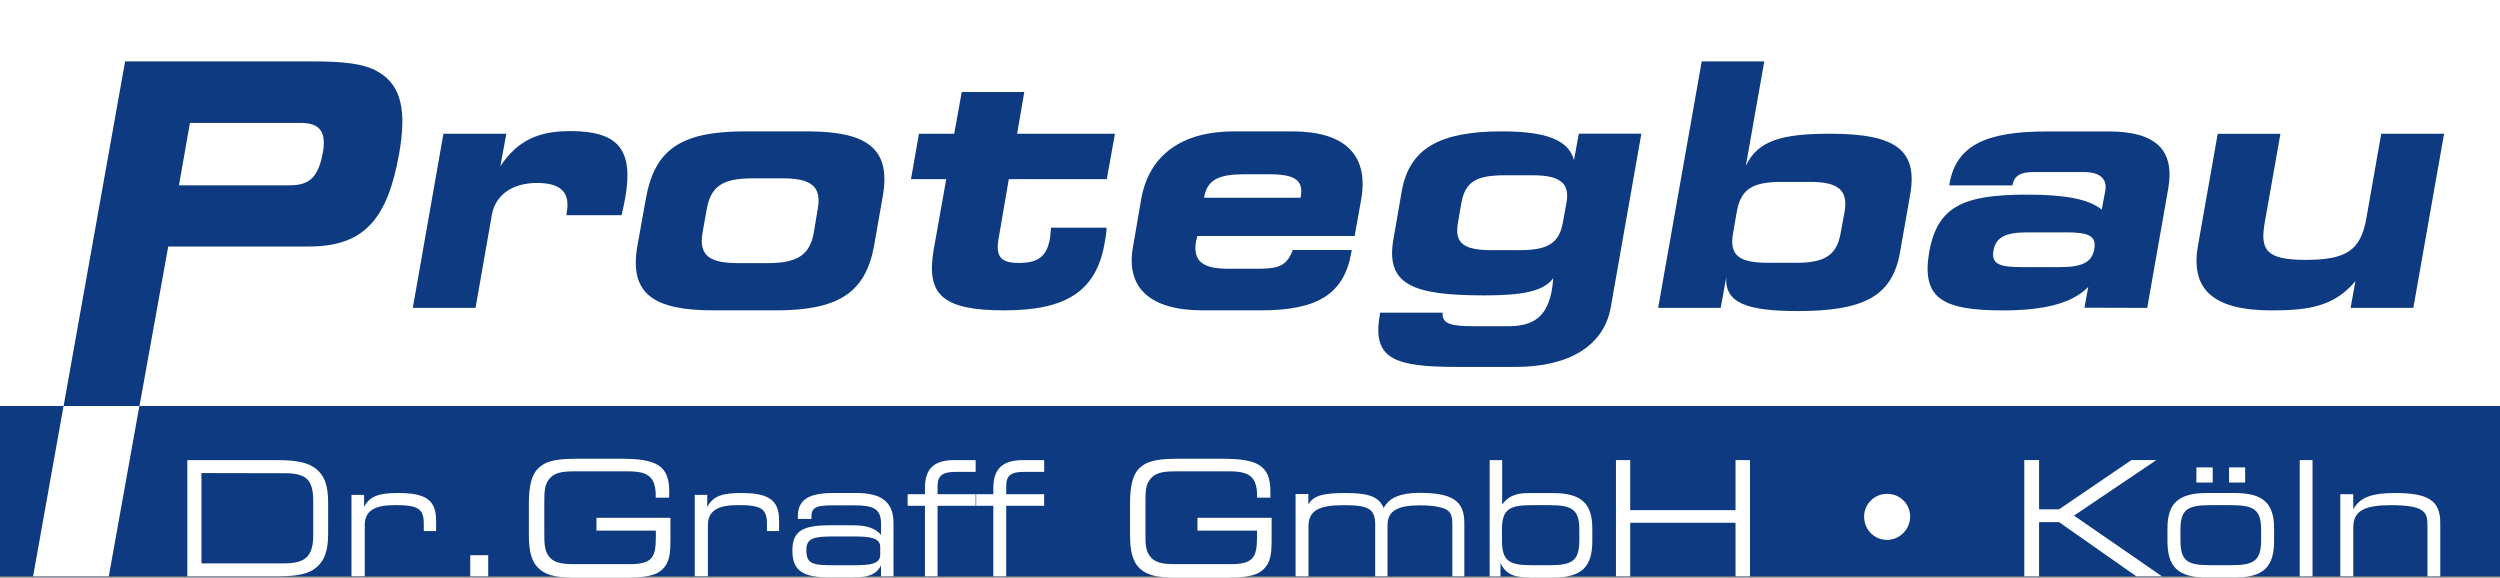 <?xml version="1.0" encoding="UTF-8"?>
<svg id="Ebene_1" data-name="Ebene 1" xmlns="http://www.w3.org/2000/svg" viewBox="0 0 426.05 98.45">
  <rect x="0" y="0" width="426.05" height="98.45" fill="#808080" stroke="none"/>
  <defs>
    <style>
      .cls-1, .cls-2 {
        fill: #fff;
      }

      .cls-1, .cls-3 {
        fill-rule: evenodd;
      }

      .cls-4, .cls-3 {
        fill: #0e3a81;
      }
    </style>
  </defs>
  <rect class="cls-2" width="426.05" height="69.19"/>
  <rect class="cls-4" y="69.19" width="426.05" height="29.03"/>
  <path class="cls-3" d="M51.25,20.95h-18.88l-1.87,10.63h18.91c3.57,0,4.9-1.64,5.64-5.75.54-3.32-.51-4.88-3.8-4.88ZM53.52,10.46c4.96.03,8.47.34,10.89,1.76,4.08,2.35,4.88,6.75,3.6,14.03-2.01,11.28-6.1,15.76-15.39,15.76h-23.95l-4.9,27.18h-12.93L21.32,10.46h32.2Z"/>
  <polygon class="cls-1" points="23.75 69.19 18.54 98.22 5.64 98.22 10.83 69.19 23.75 69.19"/>
  <path class="cls-3" d="M85.27,28.32c2.95-4.39,6.49-5.98,11.9-5.98,8.22,0,10.83,3.15,9.38,11.42-.17.93-.4,1.9-.62,2.92h-9.41l.06-.45c.62-3.43-.99-5.05-5.05-5.05-4.25,0-7.11,2.07-7.71,5.44l-2.78,15.85h-10.69l5.22-29.68h10.72l-1.02,5.53Z"/>
  <path class="cls-3" d="M125.8,44.84h5.02c4.88,0,7.2-1.25,7.88-5.27l.65-3.91c.71-3.86-1.05-5.27-5.98-5.27h-4.99c-5.22,0-7.26,1.27-7.97,5.44l-.68,3.8c-.68,3.91,1.16,5.21,6.07,5.21ZM121.58,52.89c-10.23,0-14.37-2.83-12.96-10.97l1.45-8.05c1.47-8.3,5.84-11.48,16.84-11.48h10.74c10.49,0,14.2,3.2,12.78,11.11l-1.45,8.28c-1.47,8.33-6.41,11.11-16.75,11.11h-10.66Z"/>
  <path class="cls-3" d="M161.26,30.53h-6.01l1.36-7.74h6.01l1.28-7.11h10.66l-1.22,7.11h16.67l-1.39,7.74h-16.7l-1.73,10.09c-.54,3.03.28,4.19,3.4,4.19,3.37,0,4.79-1.08,5.36-4.22.06-.54.11-1.1.17-1.79h9.47c-.03.94-.2,1.81-.34,2.64-1.42,8.16-6.52,11.45-17.06,11.45s-13.38-2.61-12.08-10.29l2.15-12.08Z"/>
  <path class="cls-3" d="M220.31,42.6h10.06l-.08.45c-1.25,7.17-5.92,9.84-15.39,9.84h-9.95c-9.07,0-13.15-3.94-11.85-10.91l1.39-8.08c1.33-7.43,6.86-11.51,15.79-11.51h9.98c8.93,0,13.01,4.02,11.73,11.51l-1.13,6.32h-26.82c-.03.31-.17.6-.2.82-.6,3.46,1.08,4.76,5.5,4.76h4.51c3.63,0,5.36-.17,6.46-3.2ZM205.23,33.7h16.41l.03-.14c.54-2.92-1.13-3.86-5.33-3.86h-4.37c-4.22,0-6.24.94-6.75,3.86v.14Z"/>
  <path class="cls-3" d="M254.21,42.63h4.73c4.59,0,6.75-1.02,7.4-4.68l.62-3.4c.6-3.37-1.13-4.68-5.76-4.68h-4.73c-4.99,0-6.83,1.16-7.45,4.88l-.57,3.29c-.6,3.46,1.08,4.59,5.76,4.59ZM264.67,47.45c-1.67,2.27-5.47,2.89-11.68,2.89-12.19,0-16.92-1.76-15.51-9.67l1.42-8.16c1.3-7.23,6.49-10.12,16.98-10.12,7.34,0,11.4,1.33,12.36,4.9l.82-4.51h10.66l-5.21,29.57c-1.13,6.46-6.95,10.18-16.21,10.18h-9.89c-10.49,0-14.63-1.19-13.27-8.79l.06-.45h10.66c-.17,1.96,1.56,2.3,5.22,2.3h6.07c4.39,0,6.58-1.84,7.34-6.29.11-.6.14-1.16.2-1.84Z"/>
  <path class="cls-3" d="M301.21,44.79h4.82c4.73,0,6.97-1.13,7.65-5.05l.68-3.69c.62-3.66-1.13-5.05-5.87-5.05h-4.85c-5.07,0-7,1.25-7.68,5.22l-.62,3.57c-.65,3.74,1.05,4.99,5.87,4.99ZM297.52,28.29c2.04-4.42,6.32-5.5,14.37-5.5,11.25,0,14.99,2.81,13.63,10.46l-1.73,9.81c-1.33,7.48-6.26,9.95-17.4,9.95-8.62,0-12.53-1.36-12.19-5.81l-.96,5.27h-10.66l7.43-42.01h10.66l-3.15,17.83Z"/>
  <path class="cls-3" d="M352.06,39.6h-6.49c-3.66,0-5.41.74-5.84,3.09-.42,2.35,1.11,2.83,4.79,2.83h6.52c3.63,0,5.44-.71,5.87-3.06.42-2.35-1.11-2.86-4.85-2.86ZM365.92,52.47l-10.69-.03.65-3.54c-2.75,2.81-7.54,4-14.57,4-10.52,0-13.86-2.21-12.53-9.98,1.42-7.82,5.87-9.75,16.73-9.75,6.24,0,10.4.71,12.67,2.55l.6-3.2c.37-2.01-.88-3.2-3.66-3.2h-8.67c-2.13,0-3.23.68-3.49,2.27h-10.77l.06-.37c1.19-6.52,6.29-8.82,16.61-8.82h10.49c8.02,0,11.34,3.12,10.15,9.81l-3.57,20.27Z"/>
  <path class="cls-3" d="M405.81,22.79h10.71l-5.24,29.68h-10.69l.82-4.56c-3.51,4.19-7.68,4.99-14.23,4.99-9.95,0-13.95-3.51-12.59-11.11l3.35-18.99h10.69l-2.67,15.11c-.79,4.56.06,6.38,6.95,6.38s9.38-1.59,10.35-7l2.55-14.49Z"/>
  <path class="cls-1" d="M48.39,80.65l-14.06-.03v15.39h14.06c3.66,0,4.99-1.19,4.99-4.82v-5.73c0-3.71-1.13-4.82-4.99-4.82ZM46.77,78.41c3.06,0,5.27.2,6.83,1.3,1.73,1.22,2.32,3.06,2.32,5.92v5.33c0,2.89-.59,4.73-2.32,5.98-1.56,1.11-3.77,1.28-6.83,1.28h-14.85v-19.81h14.85Z"/>
  <path class="cls-1" d="M59.9,98.22v-13.89h2.15v2.07c1.02-1.98,2.75-2.38,5.84-2.38,4.56,0,6.43,1.13,6.43,4.65v1.84h-2.1v-1.28c0-2.55-.99-3.15-4.9-3.15-3.54,0-5.16.99-5.16,3.43v8.7h-2.27Z"/>
  <rect class="cls-2" x="80.14" y="94.62" width="3.06" height="3.6"/>
  <path class="cls-1" d="M107.09,96.15c4,0,4.68-.99,4.68-4.68v-1.05h-10.12v-2.18h12.61v3.23c0,2.55,0,4.39-1.56,5.73-1.33,1.11-3.54,1.25-6.89,1.25h-7.09c-3.12,0-5.24-.14-6.72-1.42-1.42-1.16-1.87-3.03-1.87-5.87v-5.33c0-3.06.45-5.1,1.87-6.26,1.42-1.22,3.51-1.39,6.69-1.39h7.11c5.95,0,8.25,1.05,8.25,5.58,0,.31,0,.65-.03,1.05h-2.27v-.31c0-3.15-1.25-4.17-4.59-4.17h-9.47c-2.13,0-3.4.31-4.22,1.47-.68.96-.71,2.15-.71,3.83v5.24c0,1.67.03,2.89.71,3.85.77,1.13,2.1,1.42,4.22,1.42h9.38Z"/>
  <path class="cls-1" d="M118.4,98.22v-13.89h2.13v2.07c1.05-1.98,2.75-2.38,5.81-2.38,4.56,0,6.43,1.13,6.43,4.65v1.84h-2.07v-1.28c0-2.55-1.02-3.15-4.9-3.15-3.54,0-5.16.99-5.16,3.43v8.7h-2.24Z"/>
  <path class="cls-1" d="M150.01,94.48v-1.22c0-1.53-1.47-1.84-4.59-1.84h-3.35c-3.43,0-4.65.31-4.65,2.3,0,2.35.96,2.61,4.65,2.61h3.35c3.12,0,4.59-.26,4.59-1.84ZM145.98,84.02c4.31,0,6.29,1.56,6.29,5.16v9.04h-2.13v-1.87c-.82,1.67-2.35,2.07-4.93,2.07h-3.68c-4.88,0-6.49-1.25-6.49-4.59s1.73-4.31,6.41-4.31h3.91c2.27,0,3.77.45,4.79,1.64v-1.87c0-2.55-1.25-3.17-4.54-3.17h-3.32c-2.98,0-4,.2-4,1.9v.42h-2.32v-.42c0-2.86,1.84-4,6.01-4h4Z"/>
  <path class="cls-1" d="M157.63,98.22v-12.02h-2.95v-1.98h2.95v-1.02c0-3.35,1.53-4.79,5.07-4.79h3.57v2.01h-3.46c-2.07,0-3.03.57-3.03,2.38v1.42h6.49v1.98h-6.49v12.02h-2.15Z"/>
  <path class="cls-1" d="M169.28,98.22v-12.02h-2.92v-1.98h2.92v-1.02c0-3.35,1.59-4.79,5.13-4.79h3.54v2.01h-3.49c-2.1,0-2.98.57-2.98,2.38v1.42h6.46v1.98h-6.46v12.02h-2.21Z"/>
  <path class="cls-1" d="M209.51,96.15c4,0,4.71-.99,4.71-4.68v-1.05h-10.15v-2.18h12.64v3.23c0,2.55,0,4.39-1.59,5.73-1.3,1.11-3.51,1.25-6.86,1.25h-7.12c-3.09,0-5.22-.14-6.72-1.42-1.39-1.16-1.84-3.03-1.84-5.87v-5.33c0-3.06.45-5.1,1.84-6.26,1.45-1.22,3.54-1.39,6.69-1.39h7.14c5.95,0,8.25,1.05,8.25,5.58v1.05h-2.27v-.31c0-3.15-1.25-4.17-4.62-4.17h-9.47c-2.13,0-3.43.31-4.22,1.47-.71.96-.71,2.15-.71,3.83v5.24c0,1.67,0,2.89.71,3.85.77,1.13,2.1,1.42,4.22,1.42h9.35Z"/>
  <path class="cls-1" d="M223,98.22h-2.21v-14.03h2.18v1.79c.88-1.64,2.86-1.96,6.29-1.96,3.63,0,5.67.45,6.55,2.55.93-1.78,2.92-2.58,6.09-2.58,5.5,0,7.65,1.3,7.65,5.1v9.13h-2.04v-8.53c0-1.3-.06-2.18-.85-2.75-.74-.48-2.3-.82-4.62-.82-3.8,0-5.58.88-5.58,3.4v8.7h-2.1v-8.73c0-2.69-.96-3.4-5.3-3.4s-6.07.93-6.07,3.63v8.5Z"/>
  <path class="cls-1" d="M260.9,98.42c-2.72,0-4.25-.45-5.19-2.49v2.3h-1.84v-19.81h2.13v7.57c.96-1.39,2.33-1.96,4.39-1.96h4.28c4.79,0,6.69,1.76,6.69,6.01v2.18c0,4.37-1.79,6.21-6.69,6.21h-3.77ZM261.01,96.32h3.09c3.91,0,5.05-.77,5.05-4.34v-1.67c0-3.43-1.16-4.22-5.05-4.22h-3.09c-3.91,0-5.05.79-5.05,4.22v1.67c0,3.57,1.11,4.34,5.05,4.34Z"/>
  <polygon class="cls-1" points="277.82 98.22 275.39 98.22 275.39 78.41 277.82 78.41 277.82 86.94 295.77 86.94 295.77 78.41 298.23 78.41 298.23 98.22 295.77 98.22 295.77 89.09 277.82 89.09 277.82 98.22"/>
  <path class="cls-1" d="M317.68,88.04c0-2.13,1.73-3.88,3.94-3.88s3.91,1.76,3.91,3.88-1.76,3.97-3.94,3.97-3.91-1.76-3.91-3.97Z"/>
  <polygon class="cls-1" points="347.5 98.22 344.98 98.22 344.98 78.41 347.5 78.41 347.5 86.8 350.9 86.8 363.23 78.41 367.48 78.41 353.45 87.87 368.45 98.22 364.08 98.22 350.9 88.98 347.5 88.98 347.5 98.22"/>
  <path class="cls-1" d="M379.87,82.23v-2.58h2.75v2.58h-2.75ZM374.31,82.23v-2.58h2.78v2.58h-2.78ZM376.07,98.42c-4.93,0-6.69-1.84-6.69-6.21v-2.18c0-4.25,1.87-6.01,6.69-6.01h4.79c4.82,0,6.69,1.76,6.69,6.01v2.18c0,4.37-1.79,6.21-6.69,6.21h-4.79ZM376.61,96.32h3.66c3.88,0,5.07-.77,5.07-4.34v-1.67c0-3.43-1.19-4.22-5.07-4.22h-3.66c-3.88,0-5.02.79-5.02,4.22v1.67c0,3.57,1.08,4.34,5.02,4.34Z"/>
  <rect class="cls-2" x="391.92" y="78.41" width="2.18" height="19.81"/>
  <path class="cls-1" d="M398.83,98.22v-14h2.21v2.58c1.13-2.1,3.32-2.78,7.09-2.78,5.56,0,7.74,1.19,7.74,5.07v9.13h-2.18v-8.53c0-1.28-.09-2.13-.96-2.72-.74-.57-2.49-.88-5.22-.88-4.51,0-6.46.93-6.46,3.77v8.36h-2.21Z"/>
</svg>
